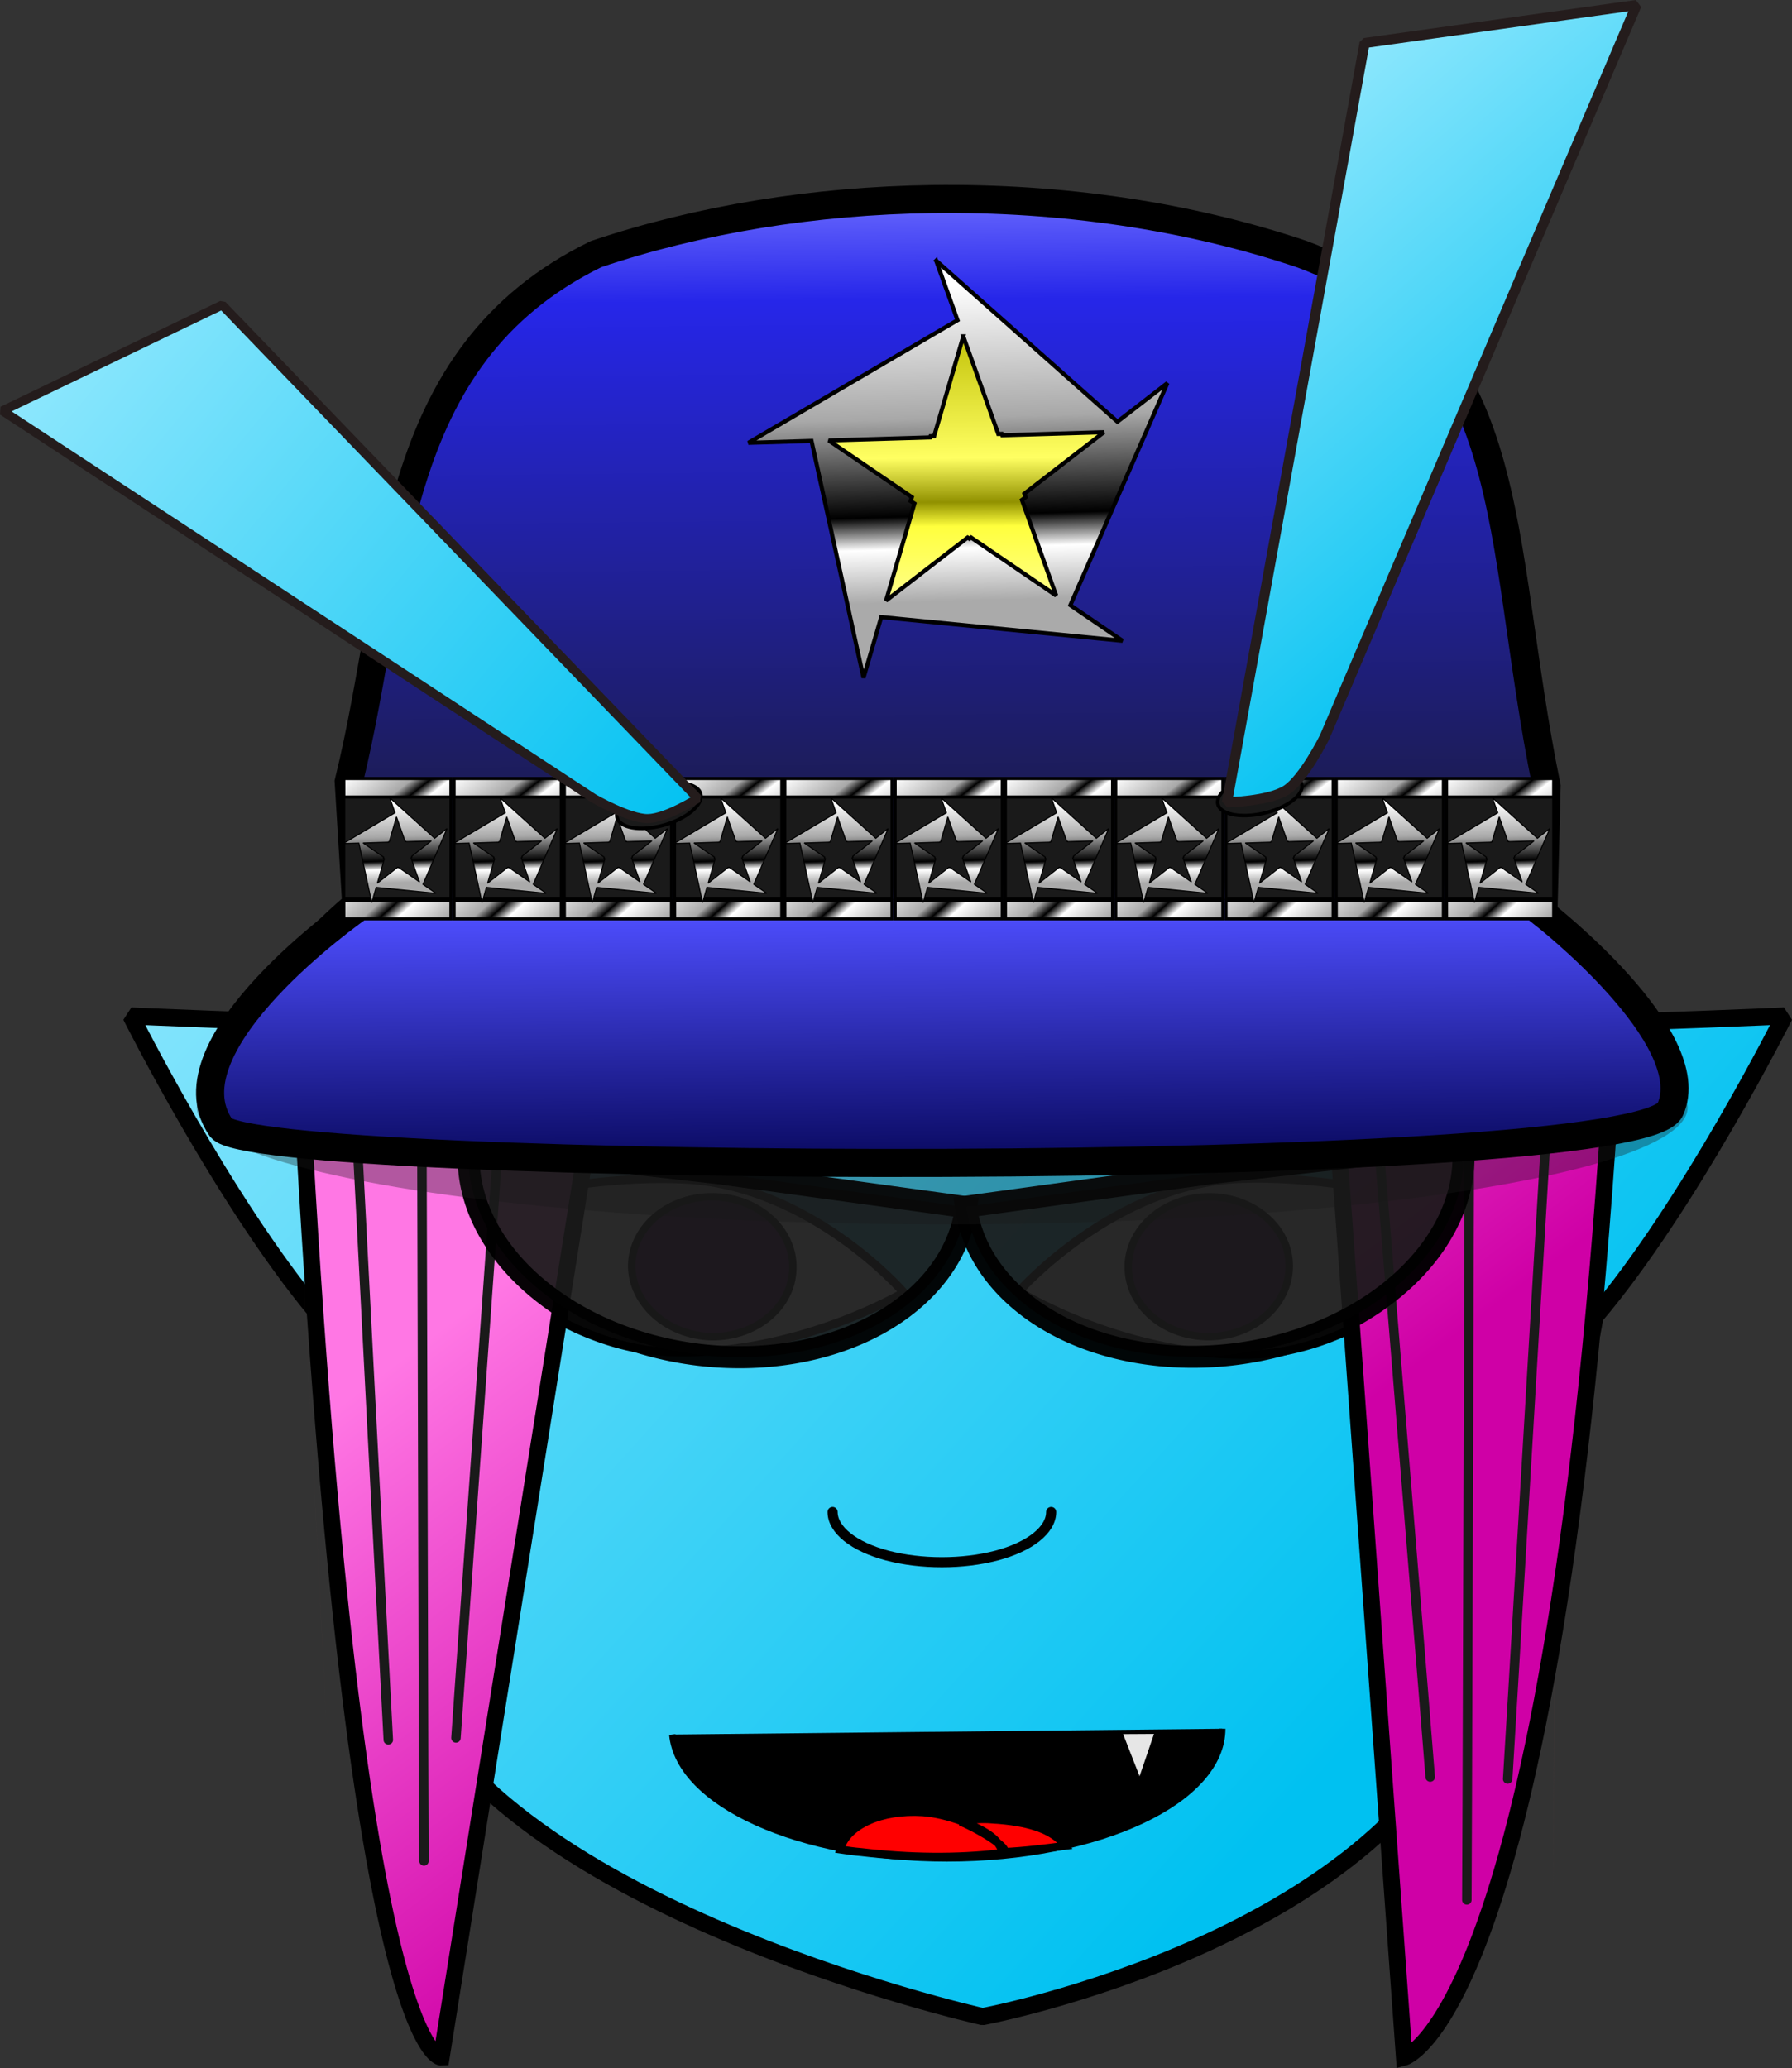 <?xml version="1.0" encoding="UTF-8" standalone="no"?>
<!-- Generator: Adobe Illustrator 16.0.3, SVG Export Plug-In . SVG Version: 6.00 Build 0)  -->

<svg
   xmlns:dc="http://purl.org/dc/elements/1.1/"
   xmlns:cc="http://creativecommons.org/ns#"
   xmlns:rdf="http://www.w3.org/1999/02/22-rdf-syntax-ns#"
   xmlns:svg="http://www.w3.org/2000/svg"
   xmlns="http://www.w3.org/2000/svg"
   xmlns:xlink="http://www.w3.org/1999/xlink"
   xmlns:sodipodi="http://sodipodi.sourceforge.net/DTD/sodipodi-0.dtd"
   xmlns:inkscape="http://www.inkscape.org/namespaces/inkscape"
   version="1.1"
   id="Layer_3"
   x="0px"
   y="0px"
   width="188.842"
   height="217.922"
   viewBox="0 0 188.842 217.922"
   xml:space="preserve"
   inkscape:version="0.91 r13725"
   sodipodi:docname="melaniko police.svg"><rect x="0" y="0" width="188.842" height="217.922" fill="#333333" stroke="none"/><defs
     id="defs17"><linearGradient
       inkscape:collect="always"
       id="linearGradient11231"><stop
         style="stop-color:#bcbc00;stop-opacity:1"
         offset="0"
         id="stop11233" /><stop
         id="stop11239"
         offset="0.495"
         style="stop-color:#ffff62;stop-opacity:1" /><stop
         style="stop-color:#919100;stop-opacity:1"
         offset="0.656"
         id="stop11243" /><stop
         style="stop-color:#ffff3d;stop-opacity:1"
         offset="0.744"
         id="stop11241" /><stop
         style="stop-color:#ffff87;stop-opacity:1"
         offset="1"
         id="stop11235" /></linearGradient><linearGradient
       id="linearGradient11106"
       inkscape:collect="always"><stop
         id="stop11108"
         offset="0"
         style="stop-color:#ffffff;stop-opacity:1" /><stop
         style="stop-color:#a8a8a8;stop-opacity:1"
         offset="0.42"
         id="stop11110" /><stop
         id="stop11112"
         offset="0.729"
         style="stop-color:#000000;stop-opacity:1" /><stop
         id="stop11114"
         offset="0.832"
         style="stop-color:#ffffff;stop-opacity:1" /><stop
         id="stop11116"
         offset="1"
         style="stop-color:#aaaaaa;stop-opacity:1" /></linearGradient><pattern
       y="0"
       x="0"
       height="6"
       width="6"
       patternUnits="userSpaceOnUse"
       id="EMFhbasepattern" /><linearGradient
       inkscape:collect="always"
       id="linearGradient4343"><stop
         style="stop-color:#ff77e4;stop-opacity:1"
         offset="0"
         id="stop4345" /><stop
         style="stop-color:#cf00a6;stop-opacity:1"
         offset="1"
         id="stop4347" /></linearGradient><linearGradient
       inkscape:collect="always"
       xlink:href="#linearGradient4343"
       id="linearGradient4323"
       x1="372.63"
       y1="270.633"
       x2="405.464"
       y2="308.669"
       gradientUnits="userSpaceOnUse" /><linearGradient
       inkscape:collect="always"
       xlink:href="#linearGradient4343"
       id="linearGradient4331"
       x1="372.63"
       y1="270.633"
       x2="405.464"
       y2="308.669"
       gradientUnits="userSpaceOnUse" /><linearGradient
       inkscape:collect="always"
       xlink:href="#linearGradient4343"
       id="linearGradient4339"
       x1="372.63"
       y1="270.633"
       x2="405.464"
       y2="308.669"
       gradientUnits="userSpaceOnUse" /><linearGradient
       inkscape:collect="always"
       xlink:href="#linearGradient4343"
       id="linearGradient4348"
       x1="372.63"
       y1="270.633"
       x2="405.464"
       y2="308.669"
       gradientUnits="userSpaceOnUse" /><linearGradient
       y2="308.669"
       x2="405.464"
       y1="270.633"
       x1="372.63"
       gradientUnits="userSpaceOnUse"
       id="linearGradient4361"
       xlink:href="#linearGradient4343"
       inkscape:collect="always"
       gradientTransform="matrix(1.405,0,0,1.229,-519.281,-236.759)" /><linearGradient
       y2="308.669"
       x2="405.464"
       y1="270.633"
       x1="372.63"
       gradientUnits="userSpaceOnUse"
       id="linearGradient4363"
       xlink:href="#linearGradient4343"
       inkscape:collect="always"
       gradientTransform="matrix(1.299,0,0,1.23,-460.902,-190.811)" /><linearGradient
       y2="308.669"
       x2="405.464"
       y1="270.633"
       x1="372.63"
       gradientUnits="userSpaceOnUse"
       id="linearGradient4365"
       xlink:href="#linearGradient4343"
       inkscape:collect="always"
       gradientTransform="matrix(1.299,0,0,1.23,-460.902,-190.811)" /><linearGradient
       y2="308.669"
       x2="405.464"
       y1="270.633"
       x1="372.63"
       gradientUnits="userSpaceOnUse"
       id="linearGradient4367"
       xlink:href="#linearGradient4343"
       inkscape:collect="always"
       gradientTransform="matrix(1.299,0,0,1.23,-460.902,-190.811)" /><linearGradient
       inkscape:collect="always"
       xlink:href="#linearGradient4343"
       id="linearGradient4277"
       gradientUnits="userSpaceOnUse"
       x1="372.63"
       y1="270.633"
       x2="405.464"
       y2="308.669"
       gradientTransform="matrix(-1.488,0,0,1.228,731.414,-186.308)" /><linearGradient
       inkscape:collect="always"
       xlink:href="#linearGradient4343"
       id="linearGradient4279"
       gradientUnits="userSpaceOnUse"
       x1="372.63"
       y1="270.633"
       x2="405.464"
       y2="308.669"
       gradientTransform="matrix(-1.488,0,0,1.228,731.414,-186.308)" /><linearGradient
       inkscape:collect="always"
       xlink:href="#linearGradient4343"
       id="linearGradient4281"
       gradientUnits="userSpaceOnUse"
       x1="372.63"
       y1="270.633"
       x2="405.464"
       y2="308.669"
       gradientTransform="matrix(-1.488,0,0,1.228,731.414,-186.308)" /><linearGradient
       inkscape:collect="always"
       xlink:href="#linearGradient4331-4"
       id="linearGradient4337"
       x1="390.74"
       y1="197.631"
       x2="419.716"
       y2="221.495"
       gradientUnits="userSpaceOnUse"
       gradientTransform="matrix(2.594,0,0,2.594,-1014.755,-490.298)" /><linearGradient
       inkscape:collect="always"
       id="linearGradient4331-4"><stop
         style="stop-color:#a3edff;stop-opacity:1"
         offset="0"
         id="stop4333" /><stop
         style="stop-color:#00c1f1;stop-opacity:1"
         offset="1"
         id="stop4335" /></linearGradient><linearGradient
       gradientTransform="matrix(2.911,0.245,-0.245,2.911,-1164.311,-714.79)"
       inkscape:collect="always"
       xlink:href="#linearGradient4331-4"
       id="linearGradient4339-7"
       x1="448.815"
       y1="194.947"
       x2="465.583"
       y2="211.018"
       gradientUnits="userSpaceOnUse" /><linearGradient
       inkscape:collect="always"
       xlink:href="#linearGradient4331-4"
       id="linearGradient4398"
       x1="-10.206"
       y1="-5.137"
       x2="125.887"
       y2="118.259"
       gradientUnits="userSpaceOnUse"
       gradientTransform="translate(22.613,58.925)" /><linearGradient
       inkscape:collect="always"
       xlink:href="#linearGradient6577"
       id="linearGradient6583"
       x1="391.667"
       y1="450.426"
       x2="394.524"
       y2="771.14"
       gradientUnits="userSpaceOnUse"
       gradientTransform="translate(-0.9,-7.203)" /><linearGradient
       inkscape:collect="always"
       id="linearGradient6577"><stop
         style="stop-color:#6a6aff;stop-opacity:1"
         offset="0"
         id="stop6579" /><stop
         id="stop6589"
         offset="0.106"
         style="stop-color:#2626e9;stop-opacity:1" /><stop
         id="stop6585"
         offset="0.691"
         style="stop-color:#1a1a39;stop-opacity:1" /><stop
         id="stop6689"
         offset="0.715"
         style="stop-color:#4e4eff;stop-opacity:1" /><stop
         style="stop-color:#00004a;stop-opacity:1"
         offset="1"
         id="stop6581" /></linearGradient><linearGradient
       inkscape:collect="always"
       id="linearGradient6021"><stop
         style="stop-color:#ffffff;stop-opacity:1"
         offset="0"
         id="stop6023" /><stop
         id="stop6029"
         offset="0.429"
         style="stop-color:#a8a8a8;stop-opacity:1" /><stop
         style="stop-color:#000000;stop-opacity:1"
         offset="0.544"
         id="stop6033" /><stop
         style="stop-color:#ffffff;stop-opacity:1"
         offset="0.664"
         id="stop6031" /><stop
         style="stop-color:#aaaaaa;stop-opacity:1"
         offset="1"
         id="stop6025" /></linearGradient><linearGradient
       inkscape:collect="always"
       xlink:href="#linearGradient6021"
       id="linearGradient6043"
       x1="156.827"
       y1="445.018"
       x2="176.663"
       y2="470.092"
       gradientUnits="userSpaceOnUse"
       gradientTransform="translate(58.414,178.1)" /><linearGradient
       inkscape:collect="always"
       xlink:href="#linearGradient6021"
       id="linearGradient6047"
       gradientUnits="userSpaceOnUse"
       x1="147.105"
       y1="445.523"
       x2="167.95"
       y2="469.082"
       gradientTransform="translate(58.414,217.117)" /><linearGradient
       inkscape:collect="always"
       xlink:href="#linearGradient11106"
       id="linearGradient11138"
       x1="399.249"
       y1="509.08"
       x2="400.752"
       y2="562.56"
       gradientUnits="userSpaceOnUse"
       gradientTransform="matrix(1.893,0,0,1.893,-348.269,-491.443)" /><linearGradient
       inkscape:collect="always"
       xlink:href="#linearGradient11106"
       id="linearGradient11158"
       gradientUnits="userSpaceOnUse"
       gradientTransform="matrix(0.469,0,0,0.475,36.18,396.634)"
       x1="399.249"
       y1="509.08"
       x2="400.752"
       y2="562.56" /><linearGradient
       inkscape:collect="always"
       xlink:href="#linearGradient11231"
       id="linearGradient11237"
       x1="271.029"
       y1="377.527"
       x2="271.508"
       y2="454.83"
       gradientUnits="userSpaceOnUse" /><linearGradient
       inkscape:collect="always"
       xlink:href="#linearGradient6021"
       id="linearGradient11527"
       x1="156.827"
       y1="445.018"
       x2="176.663"
       y2="470.092"
       gradientUnits="userSpaceOnUse"
       gradientTransform="translate(58.414,178.1)" /><linearGradient
       inkscape:collect="always"
       xlink:href="#linearGradient6021"
       id="linearGradient11572"
       x1="156.827"
       y1="445.018"
       x2="176.663"
       y2="470.092"
       gradientUnits="userSpaceOnUse"
       gradientTransform="translate(58.414,178.1)" /><linearGradient
       inkscape:collect="always"
       xlink:href="#linearGradient6021"
       id="linearGradient11617"
       x1="156.827"
       y1="445.018"
       x2="176.663"
       y2="470.092"
       gradientUnits="userSpaceOnUse"
       gradientTransform="translate(58.414,178.1)" /><linearGradient
       inkscape:collect="always"
       xlink:href="#linearGradient6021"
       id="linearGradient11662"
       x1="156.827"
       y1="445.018"
       x2="176.663"
       y2="470.092"
       gradientUnits="userSpaceOnUse"
       gradientTransform="translate(58.414,178.1)" /><linearGradient
       inkscape:collect="always"
       xlink:href="#linearGradient6021"
       id="linearGradient11707"
       x1="156.827"
       y1="445.018"
       x2="176.663"
       y2="470.092"
       gradientUnits="userSpaceOnUse"
       gradientTransform="translate(58.414,178.1)" /><linearGradient
       inkscape:collect="always"
       xlink:href="#linearGradient6021"
       id="linearGradient11752"
       x1="156.827"
       y1="445.018"
       x2="176.663"
       y2="470.092"
       gradientUnits="userSpaceOnUse"
       gradientTransform="translate(58.414,178.1)" /><linearGradient
       inkscape:collect="always"
       xlink:href="#linearGradient6021"
       id="linearGradient11797"
       x1="156.827"
       y1="445.018"
       x2="176.663"
       y2="470.092"
       gradientUnits="userSpaceOnUse"
       gradientTransform="translate(58.414,178.1)" /><linearGradient
       inkscape:collect="always"
       xlink:href="#linearGradient6021"
       id="linearGradient11842"
       x1="156.827"
       y1="445.018"
       x2="176.663"
       y2="470.092"
       gradientUnits="userSpaceOnUse"
       gradientTransform="translate(58.414,178.1)" /><linearGradient
       inkscape:collect="always"
       xlink:href="#linearGradient6021"
       id="linearGradient11887"
       x1="156.827"
       y1="445.018"
       x2="176.663"
       y2="470.092"
       gradientUnits="userSpaceOnUse"
       gradientTransform="translate(58.414,178.1)" /><linearGradient
       inkscape:collect="always"
       xlink:href="#linearGradient6021"
       id="linearGradient11932"
       x1="156.827"
       y1="445.018"
       x2="176.663"
       y2="470.092"
       gradientUnits="userSpaceOnUse"
       gradientTransform="translate(58.414,178.1)" /><linearGradient
       inkscape:collect="always"
       xlink:href="#linearGradient6021"
       id="linearGradient11977"
       x1="156.827"
       y1="445.018"
       x2="176.663"
       y2="470.092"
       gradientUnits="userSpaceOnUse"
       gradientTransform="translate(58.414,178.1)" /><linearGradient
       inkscape:collect="always"
       xlink:href="#linearGradient6021"
       id="linearGradient12157"
       gradientUnits="userSpaceOnUse"
       gradientTransform="translate(58.414,217.117)"
       x1="147.105"
       y1="445.523"
       x2="167.95"
       y2="469.082" /><linearGradient
       inkscape:collect="always"
       xlink:href="#linearGradient6021"
       id="linearGradient12159"
       gradientUnits="userSpaceOnUse"
       gradientTransform="translate(58.414,178.1)"
       x1="156.827"
       y1="445.018"
       x2="176.663"
       y2="470.092" /><linearGradient
       inkscape:collect="always"
       xlink:href="#linearGradient11106"
       id="linearGradient12161"
       gradientUnits="userSpaceOnUse"
       gradientTransform="matrix(0.469,0,0,0.475,36.18,396.634)"
       x1="399.249"
       y1="509.08"
       x2="400.752"
       y2="562.56" /><linearGradient
       inkscape:collect="always"
       xlink:href="#linearGradient6021"
       id="linearGradient12163"
       gradientUnits="userSpaceOnUse"
       gradientTransform="translate(58.414,217.117)"
       x1="147.105"
       y1="445.523"
       x2="167.95"
       y2="469.082" /><linearGradient
       inkscape:collect="always"
       xlink:href="#linearGradient6021"
       id="linearGradient12165"
       gradientUnits="userSpaceOnUse"
       gradientTransform="translate(58.414,178.1)"
       x1="156.827"
       y1="445.018"
       x2="176.663"
       y2="470.092" /><linearGradient
       inkscape:collect="always"
       xlink:href="#linearGradient11106"
       id="linearGradient12167"
       gradientUnits="userSpaceOnUse"
       gradientTransform="matrix(0.469,0,0,0.475,36.18,396.634)"
       x1="399.249"
       y1="509.08"
       x2="400.752"
       y2="562.56" /><linearGradient
       inkscape:collect="always"
       xlink:href="#linearGradient6021"
       id="linearGradient12169"
       gradientUnits="userSpaceOnUse"
       gradientTransform="translate(58.414,217.117)"
       x1="147.105"
       y1="445.523"
       x2="167.95"
       y2="469.082" /><linearGradient
       inkscape:collect="always"
       xlink:href="#linearGradient6021"
       id="linearGradient12171"
       gradientUnits="userSpaceOnUse"
       gradientTransform="translate(58.414,178.1)"
       x1="156.827"
       y1="445.018"
       x2="176.663"
       y2="470.092" /><linearGradient
       inkscape:collect="always"
       xlink:href="#linearGradient11106"
       id="linearGradient12173"
       gradientUnits="userSpaceOnUse"
       gradientTransform="matrix(0.469,0,0,0.475,36.18,396.634)"
       x1="399.249"
       y1="509.08"
       x2="400.752"
       y2="562.56" /><linearGradient
       inkscape:collect="always"
       xlink:href="#linearGradient6021"
       id="linearGradient12175"
       gradientUnits="userSpaceOnUse"
       gradientTransform="translate(58.414,217.117)"
       x1="147.105"
       y1="445.523"
       x2="167.95"
       y2="469.082" /><linearGradient
       inkscape:collect="always"
       xlink:href="#linearGradient6021"
       id="linearGradient12177"
       gradientUnits="userSpaceOnUse"
       gradientTransform="translate(58.414,178.1)"
       x1="156.827"
       y1="445.018"
       x2="176.663"
       y2="470.092" /><linearGradient
       inkscape:collect="always"
       xlink:href="#linearGradient11106"
       id="linearGradient12179"
       gradientUnits="userSpaceOnUse"
       gradientTransform="matrix(0.469,0,0,0.475,36.18,396.634)"
       x1="399.249"
       y1="509.08"
       x2="400.752"
       y2="562.56" /><linearGradient
       inkscape:collect="always"
       xlink:href="#linearGradient6021"
       id="linearGradient12181"
       gradientUnits="userSpaceOnUse"
       gradientTransform="translate(58.414,217.117)"
       x1="147.105"
       y1="445.523"
       x2="167.95"
       y2="469.082" /><linearGradient
       inkscape:collect="always"
       xlink:href="#linearGradient6021"
       id="linearGradient12183"
       gradientUnits="userSpaceOnUse"
       gradientTransform="translate(58.414,178.1)"
       x1="156.827"
       y1="445.018"
       x2="176.663"
       y2="470.092" /><linearGradient
       inkscape:collect="always"
       xlink:href="#linearGradient11106"
       id="linearGradient12185"
       gradientUnits="userSpaceOnUse"
       gradientTransform="matrix(0.469,0,0,0.475,36.18,396.634)"
       x1="399.249"
       y1="509.08"
       x2="400.752"
       y2="562.56" /><linearGradient
       inkscape:collect="always"
       xlink:href="#linearGradient6021"
       id="linearGradient12187"
       gradientUnits="userSpaceOnUse"
       gradientTransform="translate(58.414,217.117)"
       x1="147.105"
       y1="445.523"
       x2="167.95"
       y2="469.082" /><linearGradient
       inkscape:collect="always"
       xlink:href="#linearGradient6021"
       id="linearGradient12189"
       gradientUnits="userSpaceOnUse"
       gradientTransform="translate(58.414,178.1)"
       x1="156.827"
       y1="445.018"
       x2="176.663"
       y2="470.092" /><linearGradient
       inkscape:collect="always"
       xlink:href="#linearGradient11106"
       id="linearGradient12191"
       gradientUnits="userSpaceOnUse"
       gradientTransform="matrix(0.469,0,0,0.475,36.18,396.634)"
       x1="399.249"
       y1="509.08"
       x2="400.752"
       y2="562.56" /><linearGradient
       inkscape:collect="always"
       xlink:href="#linearGradient6021"
       id="linearGradient12193"
       gradientUnits="userSpaceOnUse"
       gradientTransform="translate(58.414,217.117)"
       x1="147.105"
       y1="445.523"
       x2="167.95"
       y2="469.082" /><linearGradient
       inkscape:collect="always"
       xlink:href="#linearGradient6021"
       id="linearGradient12195"
       gradientUnits="userSpaceOnUse"
       gradientTransform="translate(58.414,178.1)"
       x1="156.827"
       y1="445.018"
       x2="176.663"
       y2="470.092" /><linearGradient
       inkscape:collect="always"
       xlink:href="#linearGradient11106"
       id="linearGradient12197"
       gradientUnits="userSpaceOnUse"
       gradientTransform="matrix(0.469,0,0,0.475,36.18,396.634)"
       x1="399.249"
       y1="509.08"
       x2="400.752"
       y2="562.56" /><linearGradient
       inkscape:collect="always"
       xlink:href="#linearGradient6021"
       id="linearGradient12199"
       gradientUnits="userSpaceOnUse"
       gradientTransform="translate(58.414,217.117)"
       x1="147.105"
       y1="445.523"
       x2="167.95"
       y2="469.082" /><linearGradient
       inkscape:collect="always"
       xlink:href="#linearGradient6021"
       id="linearGradient12201"
       gradientUnits="userSpaceOnUse"
       gradientTransform="translate(58.414,178.1)"
       x1="156.827"
       y1="445.018"
       x2="176.663"
       y2="470.092" /><linearGradient
       inkscape:collect="always"
       xlink:href="#linearGradient11106"
       id="linearGradient12203"
       gradientUnits="userSpaceOnUse"
       gradientTransform="matrix(0.469,0,0,0.475,36.18,396.634)"
       x1="399.249"
       y1="509.08"
       x2="400.752"
       y2="562.56" /><linearGradient
       inkscape:collect="always"
       xlink:href="#linearGradient6021"
       id="linearGradient12205"
       gradientUnits="userSpaceOnUse"
       gradientTransform="translate(58.414,217.117)"
       x1="147.105"
       y1="445.523"
       x2="167.95"
       y2="469.082" /><linearGradient
       inkscape:collect="always"
       xlink:href="#linearGradient6021"
       id="linearGradient12207"
       gradientUnits="userSpaceOnUse"
       gradientTransform="translate(58.414,178.1)"
       x1="156.827"
       y1="445.018"
       x2="176.663"
       y2="470.092" /><linearGradient
       inkscape:collect="always"
       xlink:href="#linearGradient11106"
       id="linearGradient12209"
       gradientUnits="userSpaceOnUse"
       gradientTransform="matrix(0.469,0,0,0.475,36.18,396.634)"
       x1="399.249"
       y1="509.08"
       x2="400.752"
       y2="562.56" /><linearGradient
       inkscape:collect="always"
       xlink:href="#linearGradient6021"
       id="linearGradient12211"
       gradientUnits="userSpaceOnUse"
       gradientTransform="translate(58.414,217.117)"
       x1="147.105"
       y1="445.523"
       x2="167.95"
       y2="469.082" /><linearGradient
       inkscape:collect="always"
       xlink:href="#linearGradient6021"
       id="linearGradient12213"
       gradientUnits="userSpaceOnUse"
       gradientTransform="translate(58.414,178.1)"
       x1="156.827"
       y1="445.018"
       x2="176.663"
       y2="470.092" /><linearGradient
       inkscape:collect="always"
       xlink:href="#linearGradient11106"
       id="linearGradient12215"
       gradientUnits="userSpaceOnUse"
       gradientTransform="matrix(0.469,0,0,0.475,36.18,396.634)"
       x1="399.249"
       y1="509.08"
       x2="400.752"
       y2="562.56" /></defs><sodipodi:namedview
     pagecolor="#ffffff"
     bordercolor="#666666"
     borderopacity="1"
     objecttolerance="10"
     gridtolerance="10"
     guidetolerance="10"
     inkscape:pageopacity="0"
     inkscape:pageshadow="2"
     inkscape:window-width="1366"
     inkscape:window-height="706"
     id="namedview15"
     showgrid="false"
     inkscape:zoom="1.6856283"
     inkscape:cx="-25.889301"
     inkscape:cy="102.82558"
     inkscape:window-x="-8"
     inkscape:window-y="-8"
     inkscape:window-maximized="1"
     inkscape:current-layer="layer2"
     fit-margin-top="0"
     fit-margin-left="0"
     fit-margin-right="0"
     fit-margin-bottom="0" /><path
     style="opacity:1;fill:url(#linearGradient4398);fill-opacity:1;stroke:#000000;stroke-width:1.8;stroke-linecap:round;stroke-linejoin:bevel;stroke-miterlimit:4;stroke-dasharray:none;stroke-dashoffset:0;stroke-opacity:1"
     d="m 101.389,80.181 c -25.307,0.055 -49.25,4.867 -61.875,27.6 -0.025,0.045 -0.047,0.089 -0.072,0.135 -11.305,-0.2 -25.637,-0.855 -25.637,-0.855 0,0 9.705,19.361 19.439,31.066 1.155,10.77 5.063,21.941 8.533,35.707 6.656,26.404 61.773,38.672 61.773,38.672 0,0 43.574,-8.121 52.406,-35.113 4.716,-14.414 10.077,-26.785 12.129,-38.656 9.903,-11.628 19.951,-31.676 19.951,-31.676 0,0 -13.564,0.619 -24.713,0.836 -0.021,-0.039 -0.039,-0.077 -0.061,-0.115 -12.625,-22.733 -36.567,-27.544 -61.875,-27.6 z"
     id="path4385"
     inkscape:connector-curvature="0" /><path
     inkscape:connector-curvature="0"
     id="path4162"
     d="m 128.8,182.174 c 0,7.578 -12.967,13.662 -29.004,13.662 -15.526,0 -28.265,-5.752 -28.947,-13.053 z"
     style="fill:#000000;fill-opacity:1;fill-rule:nonzero;stroke:none" /><path
     inkscape:connector-curvature="0"
     id="path4164"
     d="m 128.8,182.174 c 0,7.578 -12.967,13.662 -29.004,13.662 -15.526,0 -28.265,-5.752 -28.947,-13.053"
     style="fill:none;stroke:#000000;stroke-width:0.673px;stroke-linecap:butt;stroke-linejoin:miter;stroke-miterlimit:4;stroke-dasharray:none;stroke-opacity:1" /><path
     inkscape:connector-curvature="0"
     id="path4166"
     d="m 104.687,191.742 c 3.412,0.221 6.199,0.94 7.564,2.766 -2.161,0.277 -4.208,0.553 -6.597,0.664 -0.512,-1.604 -2.161,-2.378 -4.322,-3.263 0.967,-0.166 2.104,-0.277 3.355,-0.166 z m -3.355,0.166 c -0.057,0.055 -0.114,0.055 -0.114,0.055 2.104,0.885 5.858,3.153 4.265,3.319 -4.607,0.553 -9.611,0.498 -14.73,-0.111 -0.739,-0.055 -1.478,-0.166 -2.218,-0.277 0.682,-2.544 4.322,-4.204 8.701,-3.927 1.479,0.111 2.844,0.498 4.095,0.94 z"
     style="fill:#ff0000;fill-opacity:1;fill-rule:nonzero;stroke:#000000;stroke-width:0.841px;stroke-linecap:butt;stroke-linejoin:miter;stroke-miterlimit:4;stroke-dasharray:none;stroke-opacity:1" /><path
     inkscape:connector-curvature="0"
     id="path4168"
     d="m 132.213,142.72 c -13.365,0.479 -24.853,-6.623 -24.853,-6.623 0,0 10.066,-11.412 23.431,-11.89 13.365,-0.439 26.502,4.509 26.502,4.509 0,0 -11.715,13.526 -25.08,14.005 z"
     style="fill:#ffffff;fill-opacity:1;fill-rule:nonzero;stroke:#000000;stroke-width:0.897px;stroke-linecap:butt;stroke-linejoin:miter;stroke-miterlimit:4;stroke-dasharray:none;stroke-opacity:1" /><path
     inkscape:connector-curvature="0"
     id="path4170"
     d="m 127.834,140.842 c -4.72,0.221 -8.701,-2.876 -8.929,-6.969 -0.228,-4.038 3.355,-7.522 8.076,-7.743 4.663,-0.221 8.644,2.876 8.872,6.914 0.228,4.093 -3.355,7.577 -8.019,7.799 z"
     style="fill:#440055;fill-opacity:1;fill-rule:nonzero;stroke:#000000;stroke-width:0.785px;stroke-linecap:butt;stroke-linejoin:miter;stroke-miterlimit:4;stroke-dasharray:none;stroke-opacity:1" /><path
     inkscape:connector-curvature="0"
     id="path4172"
     d="m 110.772,159.33 c 0,1.881 -2.218,3.651 -5.744,4.591 -3.583,0.94 -7.962,0.94 -11.545,0 -3.526,-0.94 -5.744,-2.71 -5.744,-4.591"
     style="fill:none;stroke:#000000;stroke-width:1.066px;stroke-linecap:round;stroke-linejoin:bevel;stroke-miterlimit:4;stroke-dasharray:none;stroke-opacity:1" /><path
     inkscape:connector-curvature="0"
     id="path4174"
     d="m 70.28,142.452 c 13.365,0.628 24.966,-6.244 24.966,-6.244 0,0 -9.782,-11.31 -23.203,-11.938 -13.365,-0.589 -26.616,4.163 -26.616,4.163 0,0 11.431,13.43 24.853,14.019 z"
     style="fill:#ffffff;fill-opacity:1;fill-rule:nonzero;stroke:#000000;stroke-width:0.897px;stroke-linecap:butt;stroke-linejoin:miter;stroke-miterlimit:4;stroke-dasharray:none;stroke-opacity:1" /><path
     inkscape:connector-curvature="0"
     id="path4176"
     d="m 74.546,140.842 c 4.663,0.277 8.701,-2.766 8.986,-6.803 0.341,-4.093 -3.242,-7.633 -7.905,-7.909 -4.72,-0.277 -8.701,2.765 -9.042,6.803 -0.284,4.038 3.299,7.577 7.962,7.909 z"
     style="fill:#440055;fill-opacity:1;fill-rule:nonzero;stroke:#000000;stroke-width:0.785px;stroke-linecap:butt;stroke-linejoin:miter;stroke-miterlimit:4;stroke-dasharray:none;stroke-opacity:1" /><path
     inkscape:connector-curvature="0"
     id="path4210"
     d="m 153.824,99.871 c 5.858,82.634 5.858,83.354 5.858,83.354 z"
     style="fill:#483737;fill-opacity:1;fill-rule:nonzero;stroke:none" /><path
     inkscape:connector-curvature="0"
     id="path4214"
     d="m 164.004,99.429 c -0.228,98.564 -0.284,99.394 -0.284,99.394 z"
     style="fill:#483737;fill-opacity:1;fill-rule:nonzero;stroke:none" /><path
     inkscape:connector-curvature="0"
     id="path4222"
     d="m 30.016,96.386 c 4.436,86.34 4.493,87.059 4.493,87.059 z"
     style="fill:#483737;fill-opacity:1;fill-rule:nonzero;stroke:none" /><path
     inkscape:connector-curvature="0"
     id="path4226"
     d="m 48.954,99.871 c -5.858,82.634 -5.858,83.354 -5.858,83.354 z"
     style="fill:#483737;fill-opacity:1;fill-rule:nonzero;stroke:none" /><path
     inkscape:connector-curvature="0"
     id="path4230"
     d="m 38.774,99.429 c 0.228,98.564 0.284,99.394 0.284,99.394 z"
     style="fill:#483737;fill-opacity:1;fill-rule:nonzero;stroke:none" /><g
     inkscape:groupmode="layer"
     id="layer2"
     inkscape:label="Layer 3"
     style="display:inline"
     transform="translate(22.613,58.925)"><path
       style="fill:url(#linearGradient4361);fill-opacity:1;stroke:#000000;stroke-width:1.752px;stroke-linecap:butt;stroke-linejoin:miter;stroke-opacity:1"
       d="M 108.016,-14.262 C 79.193,-14.099 59.975,5.511 78.724,13.293 c -12.043,0.081 -23.849,1.881 -34.295,5.228 -2.204,0.716 -4.337,1.499 -6.389,2.344 -2.985,-6.12 1.05,-9.159 -9.809,-0.863 -9.718,7.424 -16.257,10.743 -5.942,9.803 -6.612,5.164 -14.705,10.973 -16.298,17.204 l 2.725,-0.008 C 14.068,158.467 23.895,157.874 23.895,157.874 l 16.956,-106.508 0.594,0.103 c 0,0 21.368,11.047 34.507,8.767 13.139,-2.28 32.098,-23.143 32.098,-23.143 l 10.17,21.495 7.147,99.285 c 0,0 16.517,-4.48 22.226,-109.623 l -1.916,3.115 c -0.032,-8.574 -4.862,-12.504 -14.145,-19.335 11.045,1.137 6.875,-6.942 -2.91,-14.512 -11.458,-8.865 -4.608,-3.513 -7.27,3.358 -2.029,-0.848 -4.14,-1.635 -6.32,-2.356 C 105.114,15.335 93.958,13.543 82.522,13.299 101.715,5.285 137.58,-14.429 108.016,-14.262 Z"
       id="path3019"
       inkscape:connector-curvature="0"
       sodipodi:nodetypes="scccscccccczccccccscccs" /><path
       inkscape:connector-curvature="0"
       id="path16128"
       d="m 95.495,123.648 3.736,-0.022 -1.745,5.12 -1.991,-5.099 z"
       style="fill:#e6e6e6;fill-opacity:1;stroke:#000000;stroke-width:0.337;stroke-miterlimit:4;stroke-opacity:1" /><path
       inkscape:connector-curvature="0"
       id="path4273"
       d="m 153.937,109.159 c -0.242,81.792 -0.27,82.49 -0.27,82.49"
       style="fill:url(#linearGradient4281);fill-opacity:1;stroke:#1a1a1a;stroke-width:1;stroke-linecap:round;stroke-linejoin:miter;stroke-miterlimit:4;stroke-dasharray:none;stroke-opacity:1"
       transform="translate(-21.702,-50.361)" /><path
       inkscape:connector-curvature="0"
       id="path4269"
       d="m 162.269,106.652 c -4.239,71.641 -4.3,72.251 -4.3,72.251"
       style="fill:url(#linearGradient4277);fill-opacity:1;stroke:#1a1a1a;stroke-width:1;stroke-linecap:round;stroke-linejoin:miter;stroke-miterlimit:4;stroke-dasharray:none;stroke-opacity:1"
       transform="translate(-21.702,-50.361)" /><path
       inkscape:connector-curvature="0"
       id="path4271"
       d="m 144.172,109.542 c 5.612,68.569 5.634,69.156 5.634,69.156"
       style="fill:url(#linearGradient4279);fill-opacity:1;stroke:#1a1a1a;stroke-width:1;stroke-linecap:round;stroke-linejoin:miter;stroke-miterlimit:4;stroke-dasharray:none;stroke-opacity:1"
       transform="translate(-21.702,-50.361)" /><path
       style="fill:url(#linearGradient4363);fill-opacity:1;stroke:#1a1a1a;stroke-width:1;stroke-linecap:round;stroke-linejoin:miter;stroke-miterlimit:4;stroke-dasharray:none;stroke-opacity:1"
       d="m 36.253,102.455 c 3.702,71.715 3.756,72.326 3.756,72.326"
       id="path3048"
       inkscape:connector-curvature="0"
       transform="translate(-21.702,-50.361)" /><path
       style="fill:url(#linearGradient4365);fill-opacity:1;stroke:#1a1a1a;stroke-width:1;stroke-linecap:round;stroke-linejoin:miter;stroke-miterlimit:4;stroke-dasharray:none;stroke-opacity:1"
       d="m 52.061,105.348 c -0.503,7.047 -0.955,13.378 -1.361,19.063 -3.545,49.692 -3.561,50.165 -3.561,50.165"
       id="path3048-7"
       inkscape:connector-curvature="0"
       sodipodi:nodetypes="csc"
       transform="translate(-21.702,-50.361)" /><path
       style="fill:url(#linearGradient4367);fill-opacity:1;stroke:#1a1a1a;stroke-width:1;stroke-linecap:round;stroke-linejoin:miter;stroke-miterlimit:4;stroke-dasharray:none;stroke-opacity:1"
       d="m 43.531,104.964 c 0.212,81.877 0.236,82.576 0.236,82.576"
       id="path3048-7-4"
       inkscape:connector-curvature="0"
       transform="translate(-21.702,-50.361)" /><path
       id="ellipse10972"
       style="opacity:0.97;fill:#1a1a1a;fill-opacity:0.961;stroke:#000000;stroke-width:2.317;stroke-linecap:round;stroke-miterlimit:2;stroke-dasharray:none;stroke-opacity:1"
       sodipodi:type="arc"
       sodipodi:cx="61.339989"
       sodipodi:cy="56.867565"
       sodipodi:rx="26.393484"
       sodipodi:ry="19.237642"
       sodipodi:start="0"
       sodipodi:end="3.1088588"
       d="M 87.733,56.868 A 26.393,19.238 0 0 1 61.772,76.103 26.393,19.238 0 0 1 34.961,57.497 l 26.379,-0.63 z"
       transform="matrix(0.991,0.136,-0.136,0.991,0,0)" /><path
       transform="matrix(-0.991,0.136,0.136,0.991,0,0)"
       d="M -69.138,78.351 A 26.393,19.238 0 0 1 -95.1,97.586 26.393,19.238 0 0 1 -121.911,78.98 l 26.379,-0.63 z"
       sodipodi:end="3.1088588"
       sodipodi:start="0"
       sodipodi:ry="19.237642"
       sodipodi:rx="26.393484"
       sodipodi:cy="78.35051"
       sodipodi:cx="-95.531578"
       sodipodi:type="arc"
       style="opacity:0.97;fill:#1a1a1a;fill-opacity:0.966;stroke:#000000;stroke-width:2.317;stroke-linecap:round;stroke-miterlimit:2;stroke-dasharray:none;stroke-opacity:1"
       id="path10974" /><g
       id="g10976"
       transform="translate(-1.049,12.078)"><ellipse
         ry="12.325"
         rx="78.551"
         cy="45.701"
         cx="77.729"
         id="path7541"
         style="display:inline;opacity:0.97;fill:#1a1a1a;fill-opacity:0.346;stroke:none;stroke-width:1.929;stroke-linecap:round;stroke-miterlimit:2;stroke-dasharray:none;stroke-opacity:1" /><g
         transform="matrix(0.329,0,0,0.329,-53.022,-196.413)"
         id="g7480"
         style="display:inline;opacity:1"><path
           style="display:inline;fill:#ffffff;fill-opacity:0;stroke:#1a1a1a;stroke-width:1.518;stroke-linecap:round;stroke-miterlimit:4;stroke-dasharray:none;stroke-opacity:1"
           d="m 317.936,704.464 c 10.366,7.586 31.797,16.102 62.148,16.102 43.952,0 83.633,-46.218 89.935,-54.151 0.273,-0.344 0.344,-0.497 0.231,-0.486 -1.693,0.159 -45.363,37.723 -86.568,37.723 -31.141,0 -54.65,-7.506 -65.747,-9.397"
           id="path4534"
           inkscape:connector-curvature="0"
           sodipodi:nodetypes="cscssc" /><path
           style="opacity:1;fill:url(#linearGradient6583);fill-opacity:1;stroke:#000000;stroke-width:8.995;stroke-linecap:round;stroke-miterlimit:4;stroke-dasharray:none;stroke-opacity:1"
           d="m 394.234,444.945 c -37.857,0.521 -74.882,6.582 -107.676,17.627 -67.488,32.976 -63.13,103.452 -79.244,169.053 l 2.486,40.642 c 0,0 -62.053,43.436 -43.384,70.147 10.327,14.775 453.833,17.161 464.182,-5.835 10.349,-22.995 -40.616,-62.708 -40.616,-62.708 l 1.015,-40.801 C 574.517,552.7 583.614,488.811 512.575,462.572 476.648,450.472 435.706,444.374 394.234,444.945 Z"
           id="path5995"
           inkscape:connector-curvature="0"
           sodipodi:nodetypes="scccszcccs" /><g
           id="g11245"><path
             sodipodi:type="star"
             style="opacity:1;fill:url(#linearGradient11237);fill-opacity:1;stroke:#000000;stroke-width:0.716;stroke-linecap:round;stroke-miterlimit:2;stroke-dasharray:none;stroke-opacity:1"
             id="path11140"
             sodipodi:sides="5"
             sodipodi:cx="269.77658"
             sodipodi:cy="421.49826"
             sodipodi:r1="43.447033"
             sodipodi:r2="35.149387"
             sodipodi:arg1="0.96247132"
             sodipodi:arg2="1.5907898"
             inkscape:flatsided="true"
             inkscape:rounded="0"
             inkscape:randomized="0"
             d="m 294.606,457.151 -51.065,-1.021 -14.809,-48.881 41.913,-29.189 40.712,30.841 z"
             inkscape:transform-center-x="-0.097855277"
             inkscape:transform-center-y="-1.4563699"
             transform="matrix(1.107,0,0,1.136,105.272,55.543)" /><path
             style="opacity:1;fill:url(#linearGradient11138);fill-opacity:1;stroke:#000000;stroke-width:1.323;stroke-linecap:round;stroke-miterlimit:2;stroke-dasharray:none;stroke-opacity:1"
             d="m 395.484,464.69 6.825,19.048 -66.989,39.286 20.227,-0.606 16.657,75.856 5.68,-19.43 77.281,7.588 -16.713,-11.393 31.103,-71.164 -16.018,12.381 -58.054,-51.566 z m 8.677,24.223 11.202,31.261 1.1,-0.034 0.18,0.46 32.551,-0.977 -25.469,19.688 0.427,1.111 -1.212,0.898 10.966,30.621 -27.253,-18.588 -0.528,0.382 -0.572,-0.37 -26.131,20.204 9.092,-31.103 -1.224,-0.786 0.393,-1.268 -26.636,-18.15 32.518,-0.977 0.112,-0.37 1.145,-0.034 9.339,-31.968 z"
             id="path11127"
             inkscape:connector-curvature="0" /></g><g
           id="g11444"><g
             id="g12051"
             transform="translate(353.215,0)"><rect
               y="636.158"
               x="205.718"
               height="32.745"
               width="34.342"
               id="rect6019-85"
               style="display:inline;opacity:1;fill:#1a1a1a;fill-opacity:1;stroke:#000000;stroke-width:0.962;stroke-linecap:round;stroke-miterlimit:4;stroke-dasharray:none;stroke-opacity:1"
               transform="translate(-6.0707707e-7,3.0353854e-6)" /><rect
               style="display:inline;opacity:1;fill:url(#linearGradient6047);fill-opacity:1;stroke:#000000;stroke-width:1;stroke-linecap:round;stroke-miterlimit:4;stroke-dasharray:none;stroke-opacity:1"
               id="rect6045-19"
               width="34.321"
               height="5.926"
               x="205.737"
               y="669.562"
               transform="translate(-6.0707707e-7,3.0353854e-6)" /><rect
               style="opacity:1;fill:url(#linearGradient6043);fill-opacity:1;stroke:#000000;stroke-width:1;stroke-linecap:round;stroke-miterlimit:4;stroke-dasharray:none;stroke-opacity:1"
               id="rect6039-80"
               width="34.321"
               height="5.926"
               x="205.737"
               y="630.545" /><path
               style="opacity:1;fill:url(#linearGradient11158);fill-opacity:1;stroke:#000000;stroke-width:0.33;stroke-linecap:round;stroke-miterlimit:2;stroke-dasharray:none;stroke-opacity:1"
               d="m 220.457,636.734 1.691,4.783 -16.598,9.865 5.011,-0.152 4.127,19.049 1.407,-4.879 19.148,1.905 -4.141,-2.861 7.706,-17.87 -3.969,3.109 -14.384,-12.949 z m 2.15,6.083 2.776,7.85 0.273,-0.008 0.044,0.116 8.065,-0.245 -6.31,4.944 0.106,0.279 -0.3,0.226 2.717,7.689 -6.752,-4.668 -0.131,0.096 -0.142,-0.093 -6.474,5.074 2.253,-7.811 -0.303,-0.197 0.097,-0.319 -6.6,-4.558 8.057,-0.245 0.028,-0.093 0.284,-0.008 2.314,-8.028 z"
               id="path11156"
               inkscape:connector-curvature="0" /></g><g
             id="g12057"
             transform="translate(317.893,0)"><rect
               transform="translate(-6.0707707e-7,3.0353854e-6)"
               style="display:inline;opacity:1;fill:#1a1a1a;fill-opacity:1;stroke:#000000;stroke-width:0.962;stroke-linecap:round;stroke-miterlimit:4;stroke-dasharray:none;stroke-opacity:1"
               id="rect12059"
               width="34.342"
               height="32.745"
               x="205.718"
               y="636.158" /><rect
               transform="translate(-6.0707707e-7,3.0353854e-6)"
               y="669.562"
               x="205.737"
               height="5.926"
               width="34.321"
               id="rect12061"
               style="display:inline;opacity:1;fill:url(#linearGradient12211);fill-opacity:1;stroke:#000000;stroke-width:1;stroke-linecap:round;stroke-miterlimit:4;stroke-dasharray:none;stroke-opacity:1" /><rect
               y="630.545"
               x="205.737"
               height="5.926"
               width="34.321"
               id="rect12063"
               style="opacity:1;fill:url(#linearGradient12213);fill-opacity:1;stroke:#000000;stroke-width:1;stroke-linecap:round;stroke-miterlimit:4;stroke-dasharray:none;stroke-opacity:1" /><path
               inkscape:connector-curvature="0"
               id="path12065"
               d="m 220.457,636.734 1.691,4.783 -16.598,9.865 5.011,-0.152 4.127,19.049 1.407,-4.879 19.148,1.905 -4.141,-2.861 7.706,-17.87 -3.969,3.109 -14.384,-12.949 z m 2.15,6.083 2.776,7.85 0.273,-0.008 0.044,0.116 8.065,-0.245 -6.31,4.944 0.106,0.279 -0.3,0.226 2.717,7.689 -6.752,-4.668 -0.131,0.096 -0.142,-0.093 -6.474,5.074 2.253,-7.811 -0.303,-0.197 0.097,-0.319 -6.6,-4.558 8.057,-0.245 0.028,-0.093 0.284,-0.008 2.314,-8.028 z"
               style="opacity:1;fill:url(#linearGradient12215);fill-opacity:1;stroke:#000000;stroke-width:0.33;stroke-linecap:round;stroke-miterlimit:2;stroke-dasharray:none;stroke-opacity:1" /></g><g
             id="g12067"
             transform="translate(282.572,0)"><rect
               y="636.158"
               x="205.718"
               height="32.745"
               width="34.342"
               id="rect12069"
               style="display:inline;opacity:1;fill:#1a1a1a;fill-opacity:1;stroke:#000000;stroke-width:0.962;stroke-linecap:round;stroke-miterlimit:4;stroke-dasharray:none;stroke-opacity:1"
               transform="translate(-6.0707707e-7,3.0353854e-6)" /><rect
               style="display:inline;opacity:1;fill:url(#linearGradient12205);fill-opacity:1;stroke:#000000;stroke-width:1;stroke-linecap:round;stroke-miterlimit:4;stroke-dasharray:none;stroke-opacity:1"
               id="rect12071"
               width="34.321"
               height="5.926"
               x="205.737"
               y="669.562"
               transform="translate(-6.0707707e-7,3.0353854e-6)" /><rect
               style="opacity:1;fill:url(#linearGradient12207);fill-opacity:1;stroke:#000000;stroke-width:1;stroke-linecap:round;stroke-miterlimit:4;stroke-dasharray:none;stroke-opacity:1"
               id="rect12073"
               width="34.321"
               height="5.926"
               x="205.737"
               y="630.545" /><path
               style="opacity:1;fill:url(#linearGradient12209);fill-opacity:1;stroke:#000000;stroke-width:0.33;stroke-linecap:round;stroke-miterlimit:2;stroke-dasharray:none;stroke-opacity:1"
               d="m 220.457,636.734 1.691,4.783 -16.598,9.865 5.011,-0.152 4.127,19.049 1.407,-4.879 19.148,1.905 -4.141,-2.861 7.706,-17.87 -3.969,3.109 -14.384,-12.949 z m 2.15,6.083 2.776,7.85 0.273,-0.008 0.044,0.116 8.065,-0.245 -6.31,4.944 0.106,0.279 -0.3,0.226 2.717,7.689 -6.752,-4.668 -0.131,0.096 -0.142,-0.093 -6.474,5.074 2.253,-7.811 -0.303,-0.197 0.097,-0.319 -6.6,-4.558 8.057,-0.245 0.028,-0.093 0.284,-0.008 2.314,-8.028 z"
               id="path12075"
               inkscape:connector-curvature="0" /></g><g
             id="g12077"
             transform="translate(247.25,0)"><rect
               transform="translate(-6.0707707e-7,3.0353854e-6)"
               style="display:inline;opacity:1;fill:#1a1a1a;fill-opacity:1;stroke:#000000;stroke-width:0.962;stroke-linecap:round;stroke-miterlimit:4;stroke-dasharray:none;stroke-opacity:1"
               id="rect12079"
               width="34.342"
               height="32.745"
               x="205.718"
               y="636.158" /><rect
               transform="translate(-6.0707707e-7,3.0353854e-6)"
               y="669.562"
               x="205.737"
               height="5.926"
               width="34.321"
               id="rect12081"
               style="display:inline;opacity:1;fill:url(#linearGradient12199);fill-opacity:1;stroke:#000000;stroke-width:1;stroke-linecap:round;stroke-miterlimit:4;stroke-dasharray:none;stroke-opacity:1" /><rect
               y="630.545"
               x="205.737"
               height="5.926"
               width="34.321"
               id="rect12083"
               style="opacity:1;fill:url(#linearGradient12201);fill-opacity:1;stroke:#000000;stroke-width:1;stroke-linecap:round;stroke-miterlimit:4;stroke-dasharray:none;stroke-opacity:1" /><path
               inkscape:connector-curvature="0"
               id="path12085"
               d="m 220.457,636.734 1.691,4.783 -16.598,9.865 5.011,-0.152 4.127,19.049 1.407,-4.879 19.148,1.905 -4.141,-2.861 7.706,-17.87 -3.969,3.109 -14.384,-12.949 z m 2.15,6.083 2.776,7.85 0.273,-0.008 0.044,0.116 8.065,-0.245 -6.31,4.944 0.106,0.279 -0.3,0.226 2.717,7.689 -6.752,-4.668 -0.131,0.096 -0.142,-0.093 -6.474,5.074 2.253,-7.811 -0.303,-0.197 0.097,-0.319 -6.6,-4.558 8.057,-0.245 0.028,-0.093 0.284,-0.008 2.314,-8.028 z"
               style="opacity:1;fill:url(#linearGradient12203);fill-opacity:1;stroke:#000000;stroke-width:0.33;stroke-linecap:round;stroke-miterlimit:2;stroke-dasharray:none;stroke-opacity:1" /></g><g
             id="g12087"
             transform="translate(211.929,0)"><rect
               y="636.158"
               x="205.718"
               height="32.745"
               width="34.342"
               id="rect12089"
               style="display:inline;opacity:1;fill:#1a1a1a;fill-opacity:1;stroke:#000000;stroke-width:0.962;stroke-linecap:round;stroke-miterlimit:4;stroke-dasharray:none;stroke-opacity:1"
               transform="translate(-6.0707707e-7,3.0353854e-6)" /><rect
               style="display:inline;opacity:1;fill:url(#linearGradient12193);fill-opacity:1;stroke:#000000;stroke-width:1;stroke-linecap:round;stroke-miterlimit:4;stroke-dasharray:none;stroke-opacity:1"
               id="rect12091"
               width="34.321"
               height="5.926"
               x="205.737"
               y="669.562"
               transform="translate(-6.0707707e-7,3.0353854e-6)" /><rect
               style="opacity:1;fill:url(#linearGradient12195);fill-opacity:1;stroke:#000000;stroke-width:1;stroke-linecap:round;stroke-miterlimit:4;stroke-dasharray:none;stroke-opacity:1"
               id="rect12093"
               width="34.321"
               height="5.926"
               x="205.737"
               y="630.545" /><path
               style="opacity:1;fill:url(#linearGradient12197);fill-opacity:1;stroke:#000000;stroke-width:0.33;stroke-linecap:round;stroke-miterlimit:2;stroke-dasharray:none;stroke-opacity:1"
               d="m 220.457,636.734 1.691,4.783 -16.598,9.865 5.011,-0.152 4.127,19.049 1.407,-4.879 19.148,1.905 -4.141,-2.861 7.706,-17.87 -3.969,3.109 -14.384,-12.949 z m 2.15,6.083 2.776,7.85 0.273,-0.008 0.044,0.116 8.065,-0.245 -6.31,4.944 0.106,0.279 -0.3,0.226 2.717,7.689 -6.752,-4.668 -0.131,0.096 -0.142,-0.093 -6.474,5.074 2.253,-7.811 -0.303,-0.197 0.097,-0.319 -6.6,-4.558 8.057,-0.245 0.028,-0.093 0.284,-0.008 2.314,-8.028 z"
               id="path12095"
               inkscape:connector-curvature="0" /></g><g
             id="g12097"
             transform="translate(176.607,0)"><rect
               transform="translate(-6.0707707e-7,3.0353854e-6)"
               style="display:inline;opacity:1;fill:#1a1a1a;fill-opacity:1;stroke:#000000;stroke-width:0.962;stroke-linecap:round;stroke-miterlimit:4;stroke-dasharray:none;stroke-opacity:1"
               id="rect12099"
               width="34.342"
               height="32.745"
               x="205.718"
               y="636.158" /><rect
               transform="translate(-6.0707707e-7,3.0353854e-6)"
               y="669.562"
               x="205.737"
               height="5.926"
               width="34.321"
               id="rect12101"
               style="display:inline;opacity:1;fill:url(#linearGradient12187);fill-opacity:1;stroke:#000000;stroke-width:1;stroke-linecap:round;stroke-miterlimit:4;stroke-dasharray:none;stroke-opacity:1" /><rect
               y="630.545"
               x="205.737"
               height="5.926"
               width="34.321"
               id="rect12103"
               style="opacity:1;fill:url(#linearGradient12189);fill-opacity:1;stroke:#000000;stroke-width:1;stroke-linecap:round;stroke-miterlimit:4;stroke-dasharray:none;stroke-opacity:1" /><path
               inkscape:connector-curvature="0"
               id="path12105"
               d="m 220.457,636.734 1.691,4.783 -16.598,9.865 5.011,-0.152 4.127,19.049 1.407,-4.879 19.148,1.905 -4.141,-2.861 7.706,-17.87 -3.969,3.109 -14.384,-12.949 z m 2.15,6.083 2.776,7.85 0.273,-0.008 0.044,0.116 8.065,-0.245 -6.31,4.944 0.106,0.279 -0.3,0.226 2.717,7.689 -6.752,-4.668 -0.131,0.096 -0.142,-0.093 -6.474,5.074 2.253,-7.811 -0.303,-0.197 0.097,-0.319 -6.6,-4.558 8.057,-0.245 0.028,-0.093 0.284,-0.008 2.314,-8.028 z"
               style="opacity:1;fill:url(#linearGradient12191);fill-opacity:1;stroke:#000000;stroke-width:0.33;stroke-linecap:round;stroke-miterlimit:2;stroke-dasharray:none;stroke-opacity:1" /></g><g
             id="g12107"
             transform="translate(141.286,0)"><rect
               y="636.158"
               x="205.718"
               height="32.745"
               width="34.342"
               id="rect12109"
               style="display:inline;opacity:1;fill:#1a1a1a;fill-opacity:1;stroke:#000000;stroke-width:0.962;stroke-linecap:round;stroke-miterlimit:4;stroke-dasharray:none;stroke-opacity:1"
               transform="translate(-6.0707707e-7,3.0353854e-6)" /><rect
               style="display:inline;opacity:1;fill:url(#linearGradient12181);fill-opacity:1;stroke:#000000;stroke-width:1;stroke-linecap:round;stroke-miterlimit:4;stroke-dasharray:none;stroke-opacity:1"
               id="rect12111"
               width="34.321"
               height="5.926"
               x="205.737"
               y="669.562"
               transform="translate(-6.0707707e-7,3.0353854e-6)" /><rect
               style="opacity:1;fill:url(#linearGradient12183);fill-opacity:1;stroke:#000000;stroke-width:1;stroke-linecap:round;stroke-miterlimit:4;stroke-dasharray:none;stroke-opacity:1"
               id="rect12113"
               width="34.321"
               height="5.926"
               x="205.737"
               y="630.545" /><path
               style="opacity:1;fill:url(#linearGradient12185);fill-opacity:1;stroke:#000000;stroke-width:0.33;stroke-linecap:round;stroke-miterlimit:2;stroke-dasharray:none;stroke-opacity:1"
               d="m 220.457,636.734 1.691,4.783 -16.598,9.865 5.011,-0.152 4.127,19.049 1.407,-4.879 19.148,1.905 -4.141,-2.861 7.706,-17.87 -3.969,3.109 -14.384,-12.949 z m 2.15,6.083 2.776,7.85 0.273,-0.008 0.044,0.116 8.065,-0.245 -6.31,4.944 0.106,0.279 -0.3,0.226 2.717,7.689 -6.752,-4.668 -0.131,0.096 -0.142,-0.093 -6.474,5.074 2.253,-7.811 -0.303,-0.197 0.097,-0.319 -6.6,-4.558 8.057,-0.245 0.028,-0.093 0.284,-0.008 2.314,-8.028 z"
               id="path12115"
               inkscape:connector-curvature="0" /></g><g
             id="g12117"
             transform="translate(105.964,0)"><rect
               transform="translate(-6.0707707e-7,3.0353854e-6)"
               style="display:inline;opacity:1;fill:#1a1a1a;fill-opacity:1;stroke:#000000;stroke-width:0.962;stroke-linecap:round;stroke-miterlimit:4;stroke-dasharray:none;stroke-opacity:1"
               id="rect12119"
               width="34.342"
               height="32.745"
               x="205.718"
               y="636.158" /><rect
               transform="translate(-6.0707707e-7,3.0353854e-6)"
               y="669.562"
               x="205.737"
               height="5.926"
               width="34.321"
               id="rect12121"
               style="display:inline;opacity:1;fill:url(#linearGradient12175);fill-opacity:1;stroke:#000000;stroke-width:1;stroke-linecap:round;stroke-miterlimit:4;stroke-dasharray:none;stroke-opacity:1" /><rect
               y="630.545"
               x="205.737"
               height="5.926"
               width="34.321"
               id="rect12123"
               style="opacity:1;fill:url(#linearGradient12177);fill-opacity:1;stroke:#000000;stroke-width:1;stroke-linecap:round;stroke-miterlimit:4;stroke-dasharray:none;stroke-opacity:1" /><path
               inkscape:connector-curvature="0"
               id="path12125"
               d="m 220.457,636.734 1.691,4.783 -16.598,9.865 5.011,-0.152 4.127,19.049 1.407,-4.879 19.148,1.905 -4.141,-2.861 7.706,-17.87 -3.969,3.109 -14.384,-12.949 z m 2.15,6.083 2.776,7.85 0.273,-0.008 0.044,0.116 8.065,-0.245 -6.31,4.944 0.106,0.279 -0.3,0.226 2.717,7.689 -6.752,-4.668 -0.131,0.096 -0.142,-0.093 -6.474,5.074 2.253,-7.811 -0.303,-0.197 0.097,-0.319 -6.6,-4.558 8.057,-0.245 0.028,-0.093 0.284,-0.008 2.314,-8.028 z"
               style="opacity:1;fill:url(#linearGradient12179);fill-opacity:1;stroke:#000000;stroke-width:0.33;stroke-linecap:round;stroke-miterlimit:2;stroke-dasharray:none;stroke-opacity:1" /></g><g
             id="g12127"
             transform="translate(70.643,0)"><rect
               y="636.158"
               x="205.718"
               height="32.745"
               width="34.342"
               id="rect12129"
               style="display:inline;opacity:1;fill:#1a1a1a;fill-opacity:1;stroke:#000000;stroke-width:0.962;stroke-linecap:round;stroke-miterlimit:4;stroke-dasharray:none;stroke-opacity:1"
               transform="translate(-6.0707707e-7,3.0353854e-6)" /><rect
               style="display:inline;opacity:1;fill:url(#linearGradient12169);fill-opacity:1;stroke:#000000;stroke-width:1;stroke-linecap:round;stroke-miterlimit:4;stroke-dasharray:none;stroke-opacity:1"
               id="rect12131"
               width="34.321"
               height="5.926"
               x="205.737"
               y="669.562"
               transform="translate(-6.0707707e-7,3.0353854e-6)" /><rect
               style="opacity:1;fill:url(#linearGradient12171);fill-opacity:1;stroke:#000000;stroke-width:1;stroke-linecap:round;stroke-miterlimit:4;stroke-dasharray:none;stroke-opacity:1"
               id="rect12133"
               width="34.321"
               height="5.926"
               x="205.737"
               y="630.545" /><path
               style="opacity:1;fill:url(#linearGradient12173);fill-opacity:1;stroke:#000000;stroke-width:0.33;stroke-linecap:round;stroke-miterlimit:2;stroke-dasharray:none;stroke-opacity:1"
               d="m 220.457,636.734 1.691,4.783 -16.598,9.865 5.011,-0.152 4.127,19.049 1.407,-4.879 19.148,1.905 -4.141,-2.861 7.706,-17.87 -3.969,3.109 -14.384,-12.949 z m 2.15,6.083 2.776,7.85 0.273,-0.008 0.044,0.116 8.065,-0.245 -6.31,4.944 0.106,0.279 -0.3,0.226 2.717,7.689 -6.752,-4.668 -0.131,0.096 -0.142,-0.093 -6.474,5.074 2.253,-7.811 -0.303,-0.197 0.097,-0.319 -6.6,-4.558 8.057,-0.245 0.028,-0.093 0.284,-0.008 2.314,-8.028 z"
               id="path12135"
               inkscape:connector-curvature="0" /></g><g
             id="g12137"
             transform="translate(35.321,0)"><rect
               transform="translate(-6.0707707e-7,3.0353854e-6)"
               style="display:inline;opacity:1;fill:#1a1a1a;fill-opacity:1;stroke:#000000;stroke-width:0.962;stroke-linecap:round;stroke-miterlimit:4;stroke-dasharray:none;stroke-opacity:1"
               id="rect12139"
               width="34.342"
               height="32.745"
               x="205.718"
               y="636.158" /><rect
               transform="translate(-6.0707707e-7,3.0353854e-6)"
               y="669.562"
               x="205.737"
               height="5.926"
               width="34.321"
               id="rect12141"
               style="display:inline;opacity:1;fill:url(#linearGradient12163);fill-opacity:1;stroke:#000000;stroke-width:1;stroke-linecap:round;stroke-miterlimit:4;stroke-dasharray:none;stroke-opacity:1" /><rect
               y="630.545"
               x="205.737"
               height="5.926"
               width="34.321"
               id="rect12143"
               style="opacity:1;fill:url(#linearGradient12165);fill-opacity:1;stroke:#000000;stroke-width:1;stroke-linecap:round;stroke-miterlimit:4;stroke-dasharray:none;stroke-opacity:1" /><path
               inkscape:connector-curvature="0"
               id="path12145"
               d="m 220.457,636.734 1.691,4.783 -16.598,9.865 5.011,-0.152 4.127,19.049 1.407,-4.879 19.148,1.905 -4.141,-2.861 7.706,-17.87 -3.969,3.109 -14.384,-12.949 z m 2.15,6.083 2.776,7.85 0.273,-0.008 0.044,0.116 8.065,-0.245 -6.31,4.944 0.106,0.279 -0.3,0.226 2.717,7.689 -6.752,-4.668 -0.131,0.096 -0.142,-0.093 -6.474,5.074 2.253,-7.811 -0.303,-0.197 0.097,-0.319 -6.6,-4.558 8.057,-0.245 0.028,-0.093 0.284,-0.008 2.314,-8.028 z"
               style="opacity:1;fill:url(#linearGradient12167);fill-opacity:1;stroke:#000000;stroke-width:0.33;stroke-linecap:round;stroke-miterlimit:2;stroke-dasharray:none;stroke-opacity:1" /></g><g
             id="g12147"><rect
               y="636.158"
               x="205.718"
               height="32.745"
               width="34.342"
               id="rect12149"
               style="display:inline;opacity:1;fill:#1a1a1a;fill-opacity:1;stroke:#000000;stroke-width:0.962;stroke-linecap:round;stroke-miterlimit:4;stroke-dasharray:none;stroke-opacity:1"
               transform="translate(-6.0707707e-7,3.0353854e-6)" /><rect
               style="display:inline;opacity:1;fill:url(#linearGradient12157);fill-opacity:1;stroke:#000000;stroke-width:1;stroke-linecap:round;stroke-miterlimit:4;stroke-dasharray:none;stroke-opacity:1"
               id="rect12151"
               width="34.321"
               height="5.926"
               x="205.737"
               y="669.562"
               transform="translate(-6.0707707e-7,3.0353854e-6)" /><rect
               style="opacity:1;fill:url(#linearGradient12159);fill-opacity:1;stroke:#000000;stroke-width:1;stroke-linecap:round;stroke-miterlimit:4;stroke-dasharray:none;stroke-opacity:1"
               id="rect12153"
               width="34.321"
               height="5.926"
               x="205.737"
               y="630.545" /><path
               style="opacity:1;fill:url(#linearGradient12161);fill-opacity:1;stroke:#000000;stroke-width:0.33;stroke-linecap:round;stroke-miterlimit:2;stroke-dasharray:none;stroke-opacity:1"
               d="m 220.457,636.734 1.691,4.783 -16.598,9.865 5.011,-0.152 4.127,19.049 1.407,-4.879 19.148,1.905 -4.141,-2.861 7.706,-17.87 -3.969,3.109 -14.384,-12.949 z m 2.15,6.083 2.776,7.85 0.273,-0.008 0.044,0.116 8.065,-0.245 -6.31,4.944 0.106,0.279 -0.3,0.226 2.717,7.689 -6.752,-4.668 -0.131,0.096 -0.142,-0.093 -6.474,5.074 2.253,-7.811 -0.303,-0.197 0.097,-0.319 -6.6,-4.558 8.057,-0.245 0.028,-0.093 0.284,-0.008 2.314,-8.028 z"
               id="path12155"
               inkscape:connector-curvature="0" /></g></g></g></g><g
       id="g10517"
       transform="translate(2.547,-8.564)"><ellipse
         transform="matrix(0.975,-0.221,0.188,0.982,0,0)"
         ry="2.049"
         rx="4.542"
         cy="56.337"
         cx="99.493"
         id="path4314-8"
         style="opacity:1;fill:#1a1a1a;fill-opacity:1;stroke:#000000;stroke-width:0.371;stroke-linecap:round;stroke-linejoin:bevel;stroke-miterlimit:4;stroke-dasharray:none;stroke-dashoffset:0;stroke-opacity:1" /><path
         sodipodi:nodetypes="cczccc"
         inkscape:connector-curvature="0"
         id="path4312"
         d="m 147.297,-49.832 -32.88,77.169 c 0,0 -2.169,4.364 -4.024,5.562 -1.855,1.198 -6.253,1.285 -6.253,1.285 l 14.501,-80.009 z"
         style="opacity:1;fill:url(#linearGradient4339-7);fill-opacity:1;stroke:#241c1c;stroke-width:1.068;stroke-linecap:round;stroke-linejoin:bevel;stroke-miterlimit:4;stroke-dasharray:none;stroke-dashoffset:0;stroke-opacity:1" /></g></g><g
     id="g10513"
     transform="translate(0,2.373)"><ellipse
       transform="matrix(0.964,-0.265,0.22,0.976,0,0)"
       ry="2.119"
       rx="4.579"
       cy="98.039"
       cx="49.651"
       id="path4314"
       style="opacity:1;fill:#1a1a1a;fill-opacity:1;stroke:#000000;stroke-width:0.371;stroke-linecap:round;stroke-linejoin:bevel;stroke-miterlimit:4;stroke-dasharray:none;stroke-dashoffset:0;stroke-opacity:1" /><path
       sodipodi:nodetypes="cczccc"
       inkscape:connector-curvature="0"
       id="rect4301"
       d="M 0.26,40.917 62.559,81.759 c 0,0 3.752,2.157 5.713,2.129 1.961,-0.028 5.254,-2.129 5.254,-2.129 L 23.412,29.768 Z"
       style="opacity:1;fill:url(#linearGradient4337);fill-opacity:1;stroke:#241c1c;stroke-width:0.949;stroke-linecap:round;stroke-linejoin:bevel;stroke-miterlimit:4;stroke-dasharray:none;stroke-dashoffset:0;stroke-opacity:1" /></g></svg>